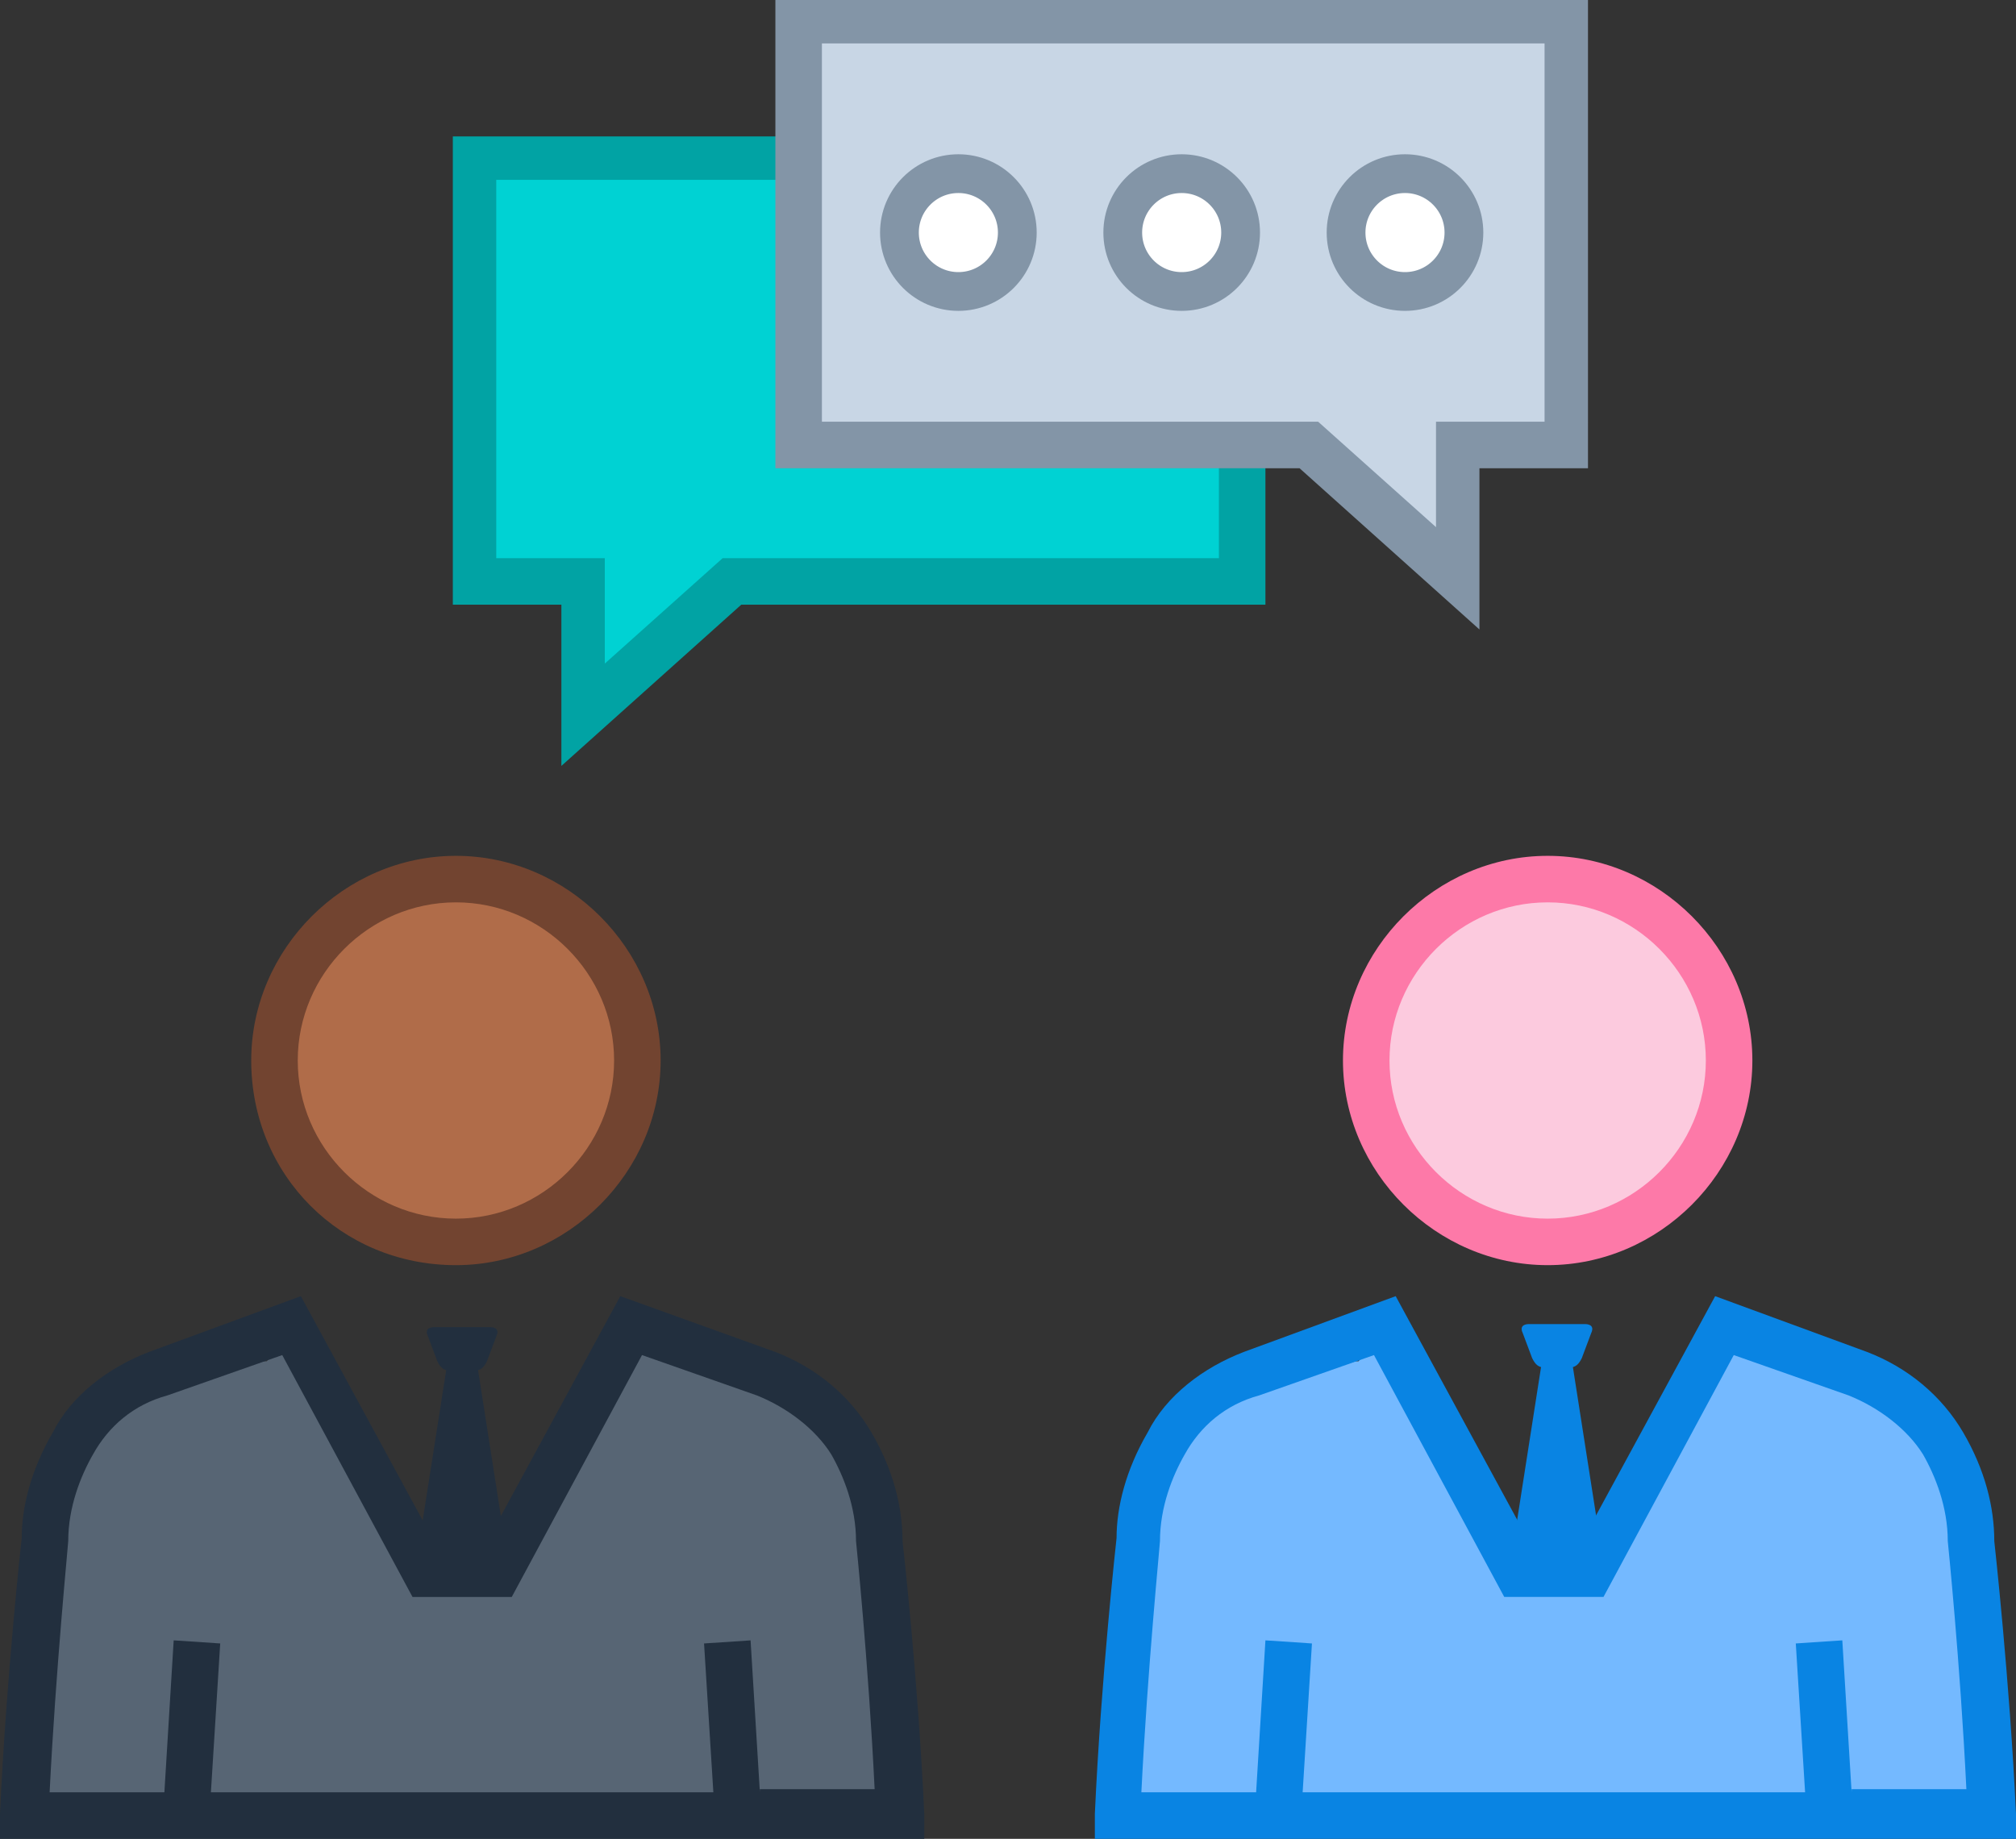 <?xml version="1.0" encoding="utf-8"?>
<!-- Generator: Adobe Illustrator 23.0.4, SVG Export Plug-In . SVG Version: 6.00 Build 0)  -->
<svg version="1.1" id="Layer_1" xmlns="http://www.w3.org/2000/svg" xmlns:xlink="http://www.w3.org/1999/xlink" x="0px" y="0px"
	 viewBox="0 0 65 59.3" style="enable-background:new 0 0 65 59.3;" xml:space="preserve">
<rect x="0" y="0" width="65" height="59.3" fill="#333333" stroke="none"/>
<style type="text/css">
	.st0{fill:#0984E3;}
	.st1{fill:#222F3E;}
	.st2{fill:#00D2D3;}
	.st3{fill:#01A3A4;}
	.st4{fill:#FFFFFF;stroke:#01A3A4;stroke-width:1.25;stroke-miterlimit:10;}
	.st5{fill:#FFFFFF;}
	.st6{fill:#74B9FF;}
	.st7{fill:#576574;}
	.st8{fill:#B06C49;}
	.st9{fill:#FCCADE;}
	.st10{fill:#C8D6E5;}
	.st11{opacity:0.4;fill:#D7DDE2;}
	.st12{fill:#81ECEC;}
	.st13{fill:#DFE6E9;}
	.st14{fill:#FD79A8;}
	.st15{fill:#FFEAA7;}
	.st16{fill:#FDCB6E;}
	.st17{fill:#8395A7;}
	.st18{fill:#FF9F43;}
	.st19{fill:#EE5253;}
	.st20{opacity:0.2;fill:#00D2D3;}
	.st21{fill:#5F27CD;}
	.st22{fill:#724430;}
	.st23{fill:none;}
	.st24{fill:#F368E0;}
	.st25{fill:#54A0FF;}
	.st26{fill:#FFFFFF;stroke:#8395A7;stroke-width:1.25;stroke-miterlimit:10;}
</style>
<g>
	<g>
		<path class="st0" d="M51,43.8c-0.1,0.2-0.2,0.3-0.4,0.3h-0.8c-0.2,0-0.3-0.1-0.4-0.3L49.1,43c-0.1-0.2,0-0.3,0.2-0.3h1.8
			c0.2,0,0.3,0.1,0.2,0.3L51,43.8z"/>
	</g>
	<polygon class="st0" points="51.7,50.4 48.7,50.4 49.7,44 50.7,44 	"/>
</g>
<g>
	<g>
		<path class="st1" d="M15.7,43.9c-0.1,0.2-0.2,0.3-0.4,0.3h-0.8c-0.2,0-0.3-0.1-0.4-0.3l-0.3-0.8c-0.1-0.2,0-0.3,0.2-0.3h1.8
			c0.2,0,0.3,0.1,0.2,0.3L15.7,43.9z"/>
	</g>
	<polygon class="st1" points="16.4,50.5 13.4,50.5 14.4,44.1 15.4,44.1 	"/>
</g>
<g>
	<polygon class="st2" points="15.3,18.7 18.8,18.7 19.1,22.7 23.4,18.7 39.8,18.7 39.8,5.2 15.3,5.2 	"/>
	<path class="st3" d="M40.8,4.4H14.6v15.1h3.5v5.2l5.8-5.2h16.9 M39.3,18h-16l-3.8,3.4V18H16V5.8h23.3V18z"/>
	<circle class="st4" cx="34.9" cy="11.9" r="1.9"/>
	<circle class="st4" cx="27.7" cy="11.9" r="1.9"/>
</g>
<path class="st6" d="M62.6,46.8c-1.5-2.6-3.8-2.3-6.4-3.3c-0.4-0.2-0.9,0.1-1.1,0.5c-0.4,0.7-0.8,1.6-1.1,2.6c0,0,0,0,0,0
	c-1.1,1.2-2,2.4-2.6,3.9c-0.1,0.1-0.3,0.1-0.4,0.1c-2.1,0.4-2.2-0.9-3.2-2.7c-0.8-1.3-1.5-2.7-2.3-4c-0.4-0.7-1.3-0.5-1.7,0
	c0,0-0.1,0-0.1,0c-2.2,0.7-4.8,1.1-6.1,3.2c-1.7,2.7-1.1,7.3-1.1,10.3c0,0.5,0.5,1,1,1c6.8,0,13.7-0.1,20.5-0.1
	c0.3,0,0.5-0.1,0.7-0.3c0.2,0.2,0.4,0.4,0.8,0.4c1.1,0.1,2.3,0.2,3.4,0.1c0.5,0,1-0.5,1-1C63.8,53.9,64.5,50,62.6,46.8z"/>
<path class="st7" d="M27.4,46.8c-1.5-2.6-3.8-2.3-6.4-3.3c-0.4-0.2-0.9,0.1-1.1,0.5c-0.4,0.7-0.8,1.6-1.1,2.6c0,0,0,0,0,0
	c-1.1,1.2-2,2.4-2.6,3.9c-0.1,0.1-0.3,0.1-0.4,0.1c-2.1,0.4-2.2-0.9-3.2-2.7c-0.8-1.3-1.5-2.7-2.3-4c-0.4-0.7-1.3-0.5-1.7,0
	c0,0-0.1,0-0.1,0C6.2,44.6,3.5,45,2.2,47c-1.7,2.7-1.1,7.3-1.1,10.3c0,0.5,0.5,1,1,1c6.8,0,13.7-0.1,20.5-0.1c0.3,0,0.5-0.1,0.7-0.3
	c0.2,0.2,0.4,0.4,0.8,0.4c1.1,0.1,2.3,0.2,3.4,0.1c0.5,0,1-0.5,1-1C28.6,53.9,29.2,50,27.4,46.8z"/>
<circle class="st8" cx="14.7" cy="34.2" r="6.2"/>
<circle class="st9" cx="49.8" cy="34.2" r="6.2"/>
<path class="st22" d="M14.7,40.8c3.6,0,6.6-3,6.6-6.6s-3-6.6-6.6-6.6s-6.6,3-6.6,6.6C8.1,37.9,11,40.8,14.7,40.8z M14.7,29.1
	c2.8,0,5.1,2.3,5.1,5.1s-2.3,5.1-5.1,5.1S9.6,37,9.6,34.2C9.6,31.4,11.9,29.1,14.7,29.1z"/>
<path class="st1" d="M29.1,49.7c0-1.1-0.3-2.3-1-3.5s-1.8-2.1-3.1-2.6l-5-1.8l-4.4,8.1h-1.5l-4.4-8.1l-4.9,1.8
	c-1.3,0.5-2.5,1.4-3.1,2.6c-0.7,1.2-1,2.4-1,3.4c0,0-0.5,4.5-0.7,8.9v0.8h29.8v-0.8C29.6,54.1,29.1,49.7,29.1,49.7z M24.5,57.8
	l-0.3-4.9L22.7,53l0.3,4.8H6.8L7.1,53l-1.5-0.1l-0.3,4.9H1.6c0.2-4,0.6-8,0.6-8.1c0-1.1,0.4-2.1,0.8-2.8C3.5,46,4.3,45.3,5.4,45
	l3.7-1.3l4.2,7.8h3.2l4.2-7.8l3.7,1.3c1,0.4,1.9,1.1,2.4,1.9c0.4,0.7,0.8,1.7,0.8,2.8c0,0,0.4,3.9,0.6,8h-3.7V57.8z"/>
<path class="st14" d="M43.3,34.2c0,3.6,3,6.6,6.6,6.6s6.6-3,6.6-6.6s-3-6.6-6.6-6.6C46.3,27.6,43.3,30.6,43.3,34.2z M55,34.2
	c0,2.8-2.3,5.1-5.1,5.1s-5.1-2.3-5.1-5.1s2.3-5.1,5.1-5.1C52.7,29.1,55,31.4,55,34.2z"/>
<path class="st0" d="M65,58.5c-0.2-4.3-0.7-8.8-0.7-8.8c0-1.1-0.3-2.3-1-3.5c-0.7-1.2-1.8-2.1-3.1-2.6l-4.9-1.8l-4.4,8.1h-1.5
	L45,41.8l-4.9,1.8c-1.3,0.5-2.5,1.4-3.1,2.6c-0.7,1.2-1,2.4-1,3.4c0,0-0.5,4.5-0.7,8.9v0.8H65V58.5z M59.7,57.8l-0.3-4.9L57.9,53
	l0.3,4.8H42l0.3-4.8l-1.5-0.1l-0.3,4.9h-3.7c0.2-4,0.6-8,0.6-8.1c0-1.1,0.4-2.1,0.8-2.8c0.5-0.9,1.3-1.6,2.4-1.9l3.7-1.3l4.2,7.8
	h3.2l4.2-7.8l3.7,1.3c1,0.4,1.9,1.1,2.4,1.9c0.4,0.7,0.8,1.7,0.8,2.8c0,0,0.4,3.9,0.6,8h-3.7V57.8z"/>
<g>
	<polygon class="st10" points="50.5,14.3 47,14.3 46.7,18.3 42.4,14.3 26.1,14.3 26.1,0.8 50.5,0.8 	"/>
	<path class="st17" d="M25,15.1h16.9l5.8,5.2v-5.2h3.5V0H25 M26.5,1.4h23.3v12.2h-3.5V17l-3.8-3.4h-16V1.4z"/>
	<circle class="st26" cx="30.9" cy="7.5" r="1.9"/>
	<circle class="st26" cx="38.1" cy="7.5" r="1.9"/>
	<circle class="st26" cx="45.3" cy="7.5" r="1.9"/>
</g>
</svg>
